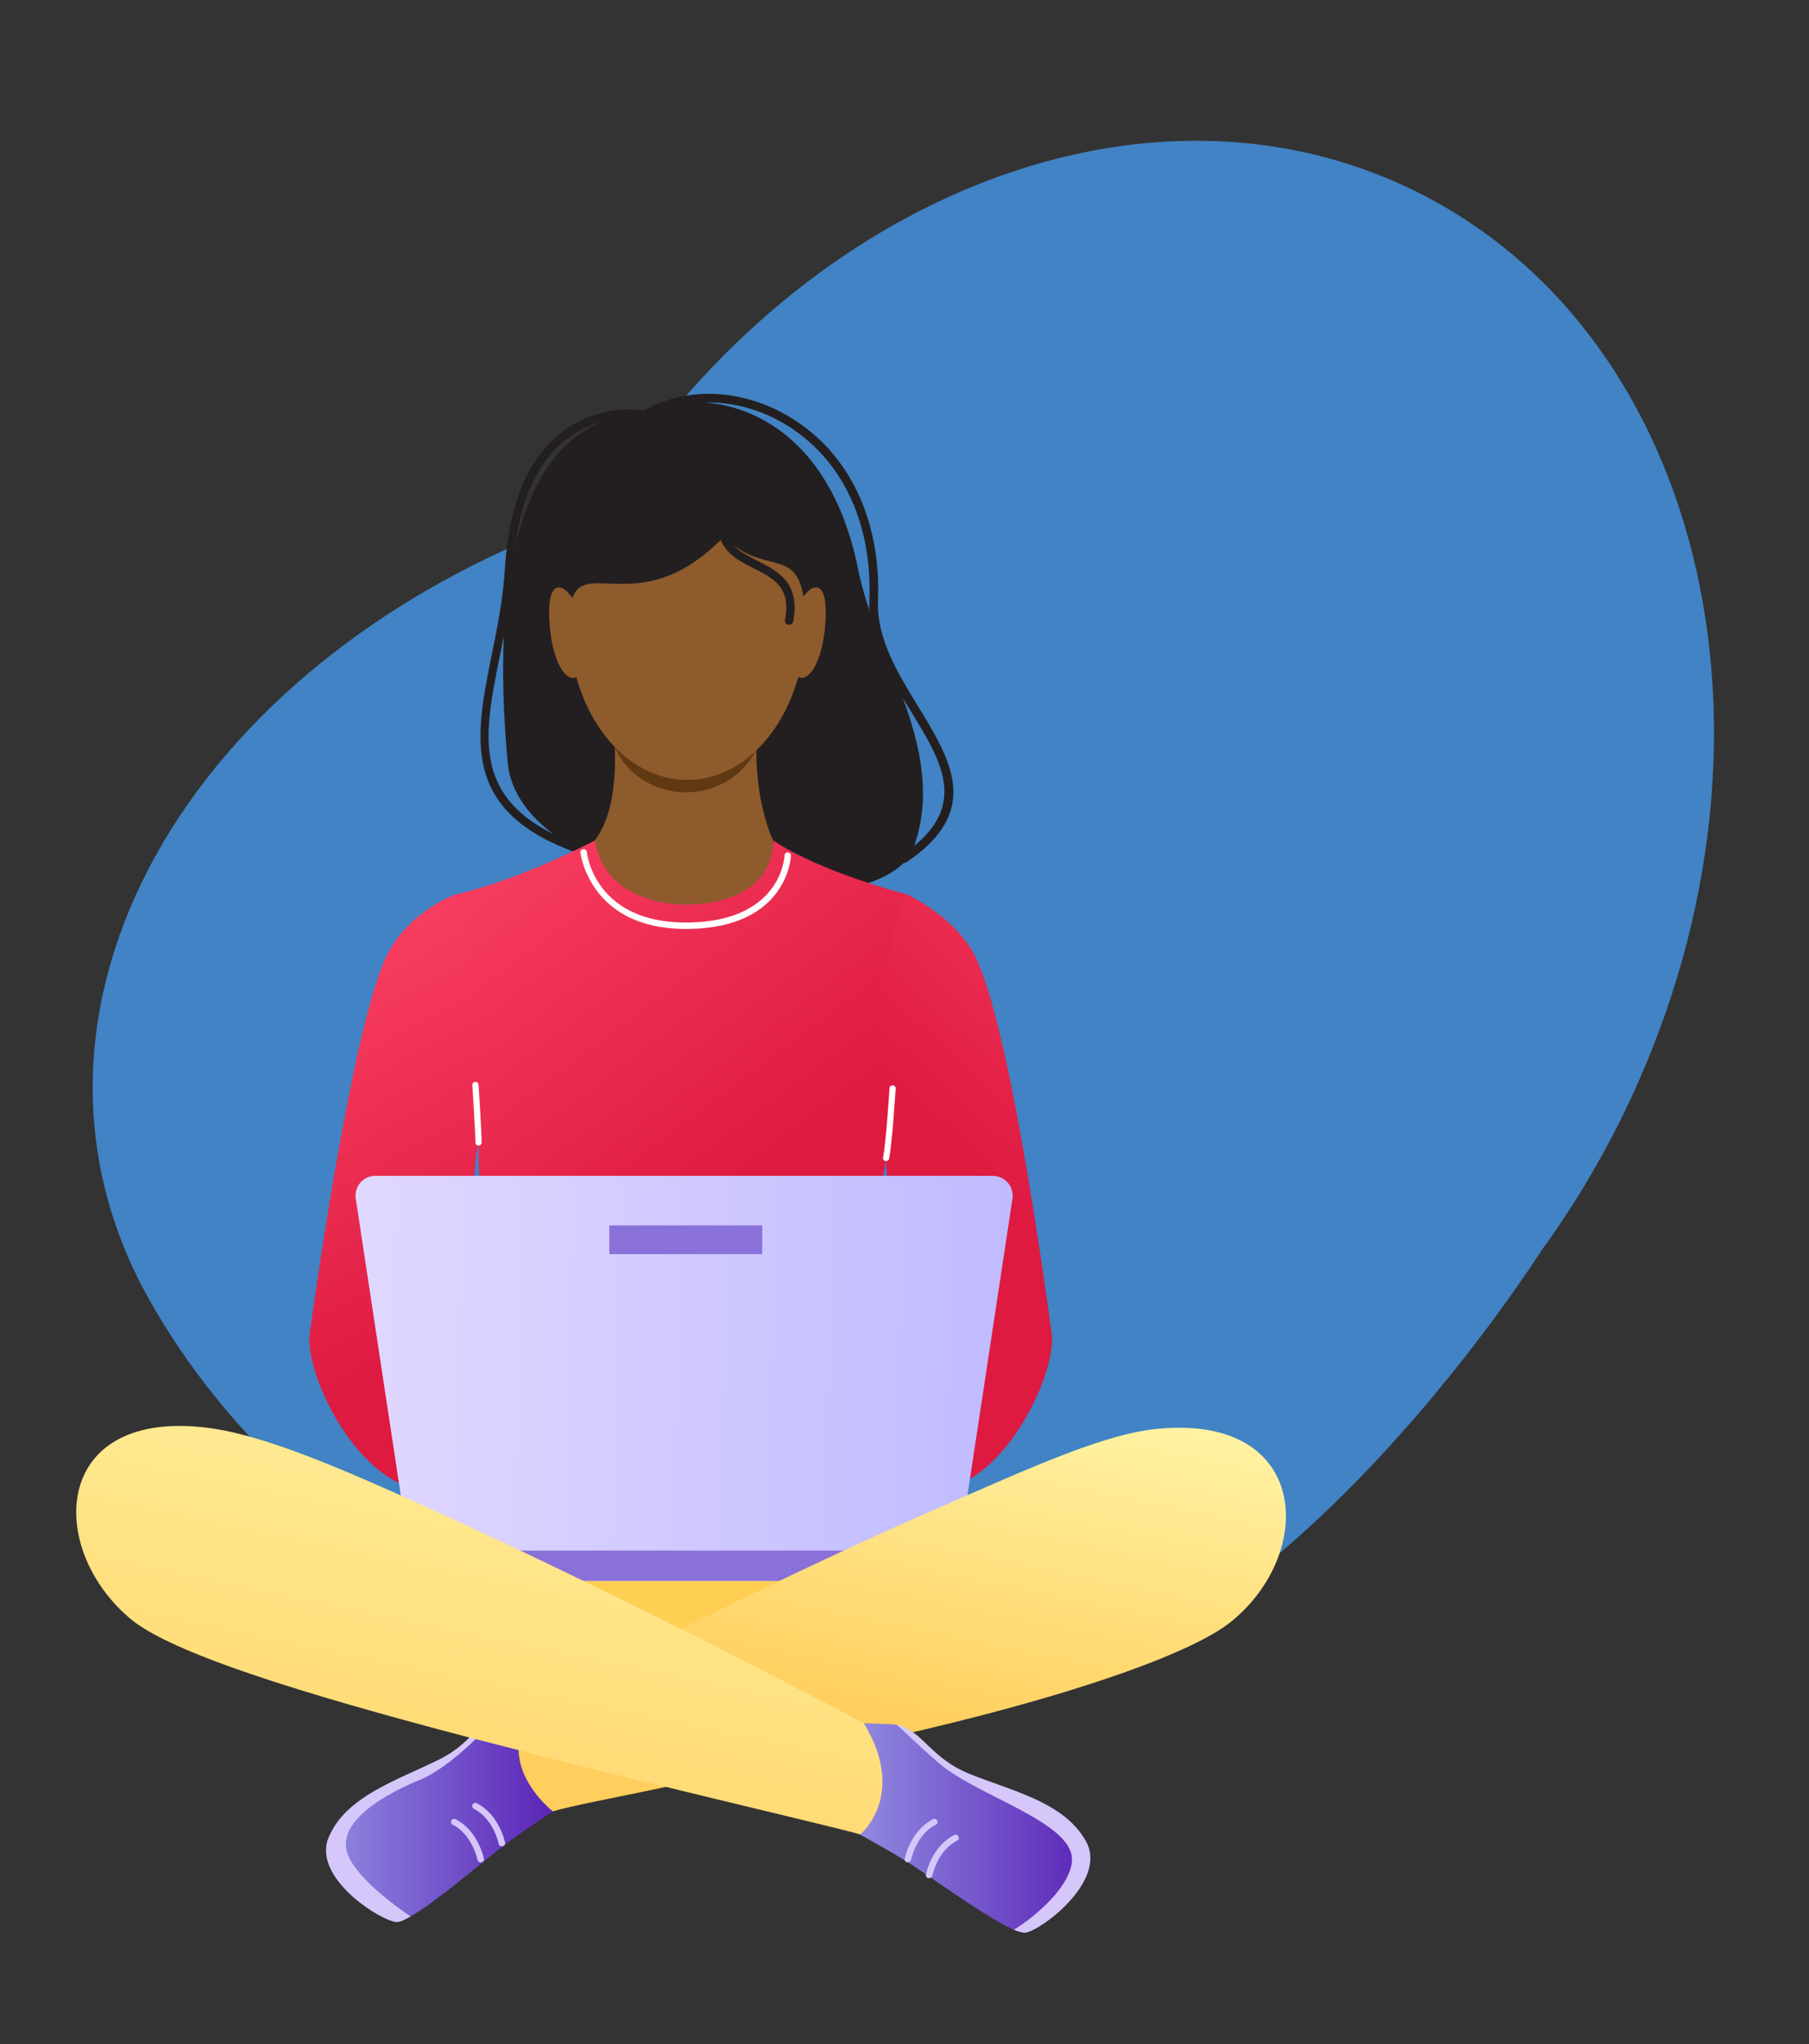 <?xml version="1.0" encoding="utf-8"?>
<!-- Generator: Adobe Illustrator 25.2.2, SVG Export Plug-In . SVG Version: 6.00 Build 0)  -->
<svg version="1.1" id="Layer_1" xmlns="http://www.w3.org/2000/svg" xmlns:xlink="http://www.w3.org/1999/xlink" x="0px" y="0px"
	 viewBox="0 0 818.8 924.7" style="enable-background:new 0 0 818.8 924.7;" xml:space="preserve">
<rect x="0" y="0" width="818.8" height="924.7" fill="#333333" stroke="none"/>
<style type="text/css">
	.st0{fill:#4183C4;}
	.st1{fill:#231F20;}
	.st2{fill:#8E5B2D;}
	.st3{fill:url(#SVGID_1_);}
	.st4{fill:url(#SVGID_2_);}
	.st5{fill:url(#SVGID_3_);}
	.st6{fill:#FFE297;}
	.st7{fill:#FFCF52;}
	.st8{fill:url(#SVGID_4_);}
	.st9{fill:#8A71D9;}
	.st10{fill:url(#SVGID_5_);}
	.st11{fill:url(#SVGID_6_);}
	.st12{fill:#D6C7FA;}
	.st13{fill:url(#SVGID_7_);}
	.st14{fill:url(#SVGID_8_);}
	.st15{fill:#FFFFFF;}
	.st16{fill:#603913;}
</style>
<path class="st0" d="M734.4,504.8c81.3-165.7,39.2-353-94.1-418.5c-120.6-59.2-274.6,1.7-363,136.6c-3.7,5.6-9.2,9.9-15.9,12.3
	c-0.1,0-0.2,0.1-0.2,0.1C83,300.5-4.2,457.5,66.5,586c70.7,128.5,254.8,231,433,165.8C580.9,722,660.9,622,697.9,565.4
	C711.5,546.7,723.7,526.5,734.4,504.8z"/>
<g>
	<path class="st1" d="M409,390.4c-0.6,0-1.2-0.3-1.6-0.8c-0.6-0.9-0.3-2,0.5-2.6c31.5-21.1,18.9-41.6,4.3-65.4
		c-9.6-15.6-19.5-31.8-18.7-50.1c1.4-35.2-12.5-64.2-38.1-79.6c-20.1-12.1-44.7-13.1-62.5-2.7l-0.6,0.4l-0.7-0.1
		c-0.2,0-19.2-3.4-35.5,9.4c-14.3,11.2-22.3,31.1-23.9,59.1c-0.7,13.2-3.3,26-5.9,38.4c-8.1,39.8-14.4,71.1,44.2,88.5
		c1,0.3,1.6,1.3,1.3,2.3c-0.3,1-1.3,1.6-2.3,1.3c-61.9-18.3-54.9-52.9-46.8-92.9c2.5-12.2,5-24.9,5.8-37.9
		c1.7-29.2,10.2-50,25.4-61.9c16-12.5,33.9-10.8,37.8-10.2c19.2-10.9,44.3-9.8,65.7,3c26.9,16.1,41.4,46.4,40,83
		c-0.7,17.2,8.9,32.8,18.2,48c14.9,24.4,29,47.4-5.4,70.5C409.7,390.3,409.4,390.4,409,390.4z"/>
	<path class="st1" d="M292,186.2c26.3-11.7,81.5-3.6,96.5,71.7c8,40.2,41,81.9,24.9,125.8c-14.2,38.7-177.7,24.1-183.6-38.8
		C224,282,226.2,190.6,292,186.2z"/>
	<path class="st2" d="M275.5,313.1c0,0,9.6,46.8-6.3,67c0,0-12.6,48.1,38.9,49.4c31,0.8,46.9-10.8,41.8-49.4c0,0-13.4-27.4-4.5-67
		C345.5,313.1,296.2,308.1,275.5,313.1z"/>
	<linearGradient id="SVGID_1_" gradientUnits="userSpaceOnUse" x1="112.207" y1="400.014" x2="220.262" y2="596.994">
		<stop  offset="9.999999e-08" style="stop-color:#FF476A"/>
		<stop  offset="1" style="stop-color:#DE1A40"/>
	</linearGradient>
	<path class="st3" d="M206.2,404.6c0,0-19.9,6.9-30.3,26c-15,27.4-32.3,147.5-35.7,172.7c-2.4,17.3,20.2,66.3,50.5,70.7
		c30.3,4.3,19.2-138.4,26-156.3C216.7,517.7,235.1,437.8,206.2,404.6z"/>
	<linearGradient id="SVGID_2_" gradientUnits="userSpaceOnUse" x1="570.827" y1="378.201" x2="435.87" y2="525.896">
		<stop  offset="9.999999e-08" style="stop-color:#FF476A"/>
		<stop  offset="1" style="stop-color:#DE1A40"/>
	</linearGradient>
	<path class="st4" d="M409.9,404.3c0,0,20.4,8.9,30.4,26.3c15.7,27.1,32.3,147.5,35.7,172.7c2.4,17.3-20.2,66.3-50.5,70.7
		c-30.3,4.3-19.2-138.4-26-156.3C399.5,517.7,381,437.5,409.9,404.3z"/>
	<linearGradient id="SVGID_3_" gradientUnits="userSpaceOnUse" x1="158.823" y1="363.688" x2="307.345" y2="561.236">
		<stop  offset="9.999999e-08" style="stop-color:#FF476A"/>
		<stop  offset="1" style="stop-color:#DE1A40"/>
	</linearGradient>
	<path class="st5" d="M412,719c-0.1,0.1-104.5,49.7-207.6-1.4c-0.6-0.3,26.7-94.7,26.7-116.1c0-46.1-15.9-44.7-14.4-83.6
		c1.8-84.8-10.5-110.7-10.8-113.1c0-0.1,0-0.1,0-0.1c29.3-6.6,63.4-24.5,63.4-24.5c3.6,24.2,28.9,29.2,41.1,29
		c41.8-0.5,39.6-29,39.6-29c21.6,14.4,59.8,24.2,59.8,24.2c-8.7,20.2-18.7,80.3-8.3,116.2c-3.2,29-14.8,47.7-14,81.6
		C388.2,634.6,412,719,412,719z"/>
	<path class="st6" d="M253.3,563.2c-16.7,0-26.7-4.8-27.2-5.1c-0.7-0.4-1-1.2-0.6-1.9c0.4-0.7,1.2-1,1.9-0.6
		c0.2,0.1,20.1,9.7,50.9,1.3c0.8-0.2,1.6,0.2,1.8,1c0.2,0.8-0.2,1.6-1,1.8C269.3,562.2,260.7,563.2,253.3,563.2z"/>
	<path class="st6" d="M364.4,566.1c-16.7,0-26.7-4.8-27.2-5.1c-0.7-0.4-1-1.2-0.6-1.9c0.4-0.7,1.2-1,1.9-0.6
		c0.2,0.1,20.1,9.7,50.9,1.3c0.8-0.2,1.6,0.2,1.8,1c0.2,0.8-0.2,1.6-1,1.8C380.3,565.1,371.7,566.1,364.4,566.1z"/>
	<path class="st7" d="M398.3,701c-8.4,3.8-83.1,41.1-90.8,44.7c-9.5-4.5-67.3-38.4-77.9-43.3C246.7,705.8,379.5,703.1,398.3,701z"/>
	<g>
		<linearGradient id="SVGID_4_" gradientUnits="userSpaceOnUse" x1="-11.262" y1="614.945" x2="577.009" y2="630.049">
			<stop  offset="0" style="stop-color:#F5E9FF"/>
			<stop  offset="1" style="stop-color:#B1AFFF"/>
		</linearGradient>
		<path class="st8" d="M458.3,542l-24.2,159.4l-0.8,6c-0.6,4.4-4.4,7.7-8.8,7.7H194.8c-4.4,0-8.2-3.3-8.8-7.7l-0.8-6L161,542
			c-0.7-5.3,3.4-10.1,8.8-10.1h279.6C454.8,531.9,459,536.7,458.3,542z"/>
		<path class="st9" d="M434.1,701.4l-0.8,6c-0.6,4.4-4.4,7.7-8.8,7.7H194.8c-4.4,0-8.2-3.3-8.8-7.7l-0.8-6H434.1z"/>
		<rect x="275.8" y="554.3" class="st9" width="69.2" height="13"/>
	</g>
	
		<linearGradient id="SVGID_5_" gradientUnits="userSpaceOnUse" x1="429.237" y1="517.76" x2="393.601" y2="676.247" gradientTransform="matrix(1 -2.110000e-02 2.110000e-02 1 -10.539 113.454)">
		<stop  offset="2.600000e-07" style="stop-color:#FFF3A4"/>
		<stop  offset="1" style="stop-color:#FFCE5C"/>
	</linearGradient>
	<path class="st10" d="M228.7,795.4c2.1,12.9,16.8,24,21.6,24c7.2-2.4,27.7-6.1,61.3-13.2c23.9-5.1,52.7-11.3,82.2-18.1
		c0.4-0.1,0.8-0.2,1.2-0.3c8.8-2,17.6-4.1,26.5-6.2c66.7-15.9,118.4-34,135.8-48.1c38.3-31.1,35.5-93.1-32.2-87.3
		c-24.4,2.1-55.1,16.1-102.9,37c-27.4,12-55.6,25.2-81.3,37.6c-10.5,5.1-20.5,10-29.9,14.6c-38.7,19.2-66.2,33.8-66.2,33.8
		C238.3,773.8,227.3,787.1,228.7,795.4z"/>
	<linearGradient id="SVGID_6_" gradientUnits="userSpaceOnUse" x1="147.53" y1="819.117" x2="250.257" y2="819.117">
		<stop  offset="0" style="stop-color:#8F89E0"/>
		<stop  offset="1" style="stop-color:#5B24B7"/>
	</linearGradient>
	<path class="st11" d="M250.3,819.4c0,0-10.5,6.7-19.9,13.6c-5.8,4.2-21.1,17.3-33.7,26.6c-1.6,1.2-3.1,2.3-4.6,3.3h0
		c-2.3,1.5-4.4,2.9-6.2,4c-1.8,1-3.3,1.8-4.5,2.2c0,0,0,0,0,0c-0.5,0.1-1,0.2-1.4,0.3c-0.2,0-0.4,0-0.5,0
		c-7.3-0.6-38.6-20.3-30.5-38.6c1.5-3.4,3.5-6.5,5.9-9.2c10.4-11.8,28.2-17.9,43.8-25.6c17-8.3,19.9-20.8,30.3-24.6
		c1.3-0.5,2.9-0.9,4.5-1.1c8.2-0.9,10.8-1.2,11.5-1.3C219.1,795.4,250.3,819.4,250.3,819.4z"/>
	<path class="st12" d="M227.1,835.2c-0.7,0-1.3-0.5-1.4-1.2c0-0.1-2.4-11.4-11.2-15.8c-0.7-0.4-1-1.2-0.6-1.9c0.4-0.7,1.2-1,1.9-0.6
		c10.1,5.1,12.7,17.3,12.8,17.8c0.2,0.8-0.3,1.5-1.1,1.7C227.3,835.2,227.2,835.2,227.1,835.2z"/>
	<path class="st12" d="M217.5,842.4c-0.7,0-1.3-0.5-1.4-1.2c0-0.1-2.4-11.4-11.2-15.8c-0.7-0.4-1-1.2-0.6-1.9c0.4-0.7,1.2-1,1.9-0.6
		c10.1,5.1,12.7,17.3,12.8,17.8c0.2,0.8-0.3,1.5-1.1,1.7C217.7,842.4,217.6,842.4,217.5,842.4z"/>
	<path class="st12" d="M228.8,771.3c-10.8,14.7-28.2,29.6-38.5,33.7c-12,4.8-36,16.8-33.6,31.2c1.8,11,20.4,24.7,29.1,30.7
		c-1.8,1-3.3,1.8-4.5,2.2c0,0,0,0,0,0c-0.5,0.1-1,0.2-1.4,0.3c-0.2,0-0.4,0-0.5,0c-7.3-0.6-38.6-20.3-30.5-38.6
		c1.5-3.4,3.5-6.5,5.9-9.2c10.4-11.8,28.2-17.9,43.8-25.6C215.6,787.6,218.5,775.2,228.8,771.3z"/>
	<linearGradient id="SVGID_7_" gradientUnits="userSpaceOnUse" x1="251.57" y1="593.231" x2="187.259" y2="904.227">
		<stop  offset="2.600000e-07" style="stop-color:#FFF3A4"/>
		<stop  offset="1" style="stop-color:#FFCE5C"/>
	</linearGradient>
	<path class="st13" d="M59.2,732.4c18.2,15.1,75.4,33.2,153.8,53.7c9.7,2.5,19.4,5,28.9,7.4c0.8,0.2,1.5,0.4,2.3,0.6
		c23.9,6.1,47,11.7,67.5,16.7c42.4,10.3,73.6,17.6,77.6,19c0,0,0,0,0,0c7.2-0.8,16.8-3.2,16.8-27.2c0-6.5-12-21.6-15.2-23.2
		c0,0-31.9-17-76-39.2c-7.6-3.8-15.6-7.8-23.9-11.9c-23-11.4-48.1-23.5-73-35.1c-60.6-28.1-99.1-45-127.1-47.7
		C23.4,638.9,21.3,700.8,59.2,732.4z"/>
	<linearGradient id="SVGID_8_" gradientUnits="userSpaceOnUse" x1="389.261" y1="826.821" x2="493.452" y2="826.821">
		<stop  offset="0" style="stop-color:#8F89E0"/>
		<stop  offset="1" style="stop-color:#5B24B7"/>
	</linearGradient>
	<path class="st14" d="M464.3,874.2c-1.1,0.2-3-0.3-5.4-1.3c-2.6-1.1-5.8-2.9-9.4-5c-13.8-8.2-32.3-21.7-39-25.8
		c-9.9-6.1-21.2-12.2-21.2-12.2s21.6-17.7,1.7-50.4c0.7,0,3.3,0.1,11.5,0.4c1.2,0,2.3,0.2,3.4,0.4c11.6,2.4,15.1,15.2,33.4,22.4
		c16.9,6.7,35.9,11.3,47.1,23.3c2.1,2.2,3.8,4.6,5.3,7.3C501.1,850.9,471.5,873,464.3,874.2z"/>
	<path class="st15" d="M310.4,420.2c-43.5,0-47.6-34.1-47.7-34.5c-0.1-0.8,0.5-1.5,1.3-1.6c0.8-0.1,1.5,0.5,1.6,1.3
		c0.1,1.3,4,31.9,44.8,31.9c0.5,0,0.9,0,1.4,0c42.1-0.7,43.3-30,43.3-30.3c0-0.8,0.7-1.5,1.5-1.4c0.8,0,1.4,0.7,1.4,1.5
		c0,0.3-1.3,32.4-46.1,33.1C311.4,420.2,310.9,420.2,310.4,420.2z"/>
	<path class="st15" d="M401.1,525.2c-0.1,0-0.2,0-0.3,0c-0.8-0.2-1.3-0.9-1.1-1.7c1.3-5.9,2.9-31,2.9-31.2c0-0.8,0.7-1.4,1.5-1.3
		c0.8,0,1.4,0.7,1.3,1.5c-0.1,1-1.6,25.6-3,31.7C402.4,524.7,401.8,525.2,401.1,525.2z"/>
	<path class="st15" d="M216.6,518.2c-0.8,0-1.4-0.6-1.4-1.4c0-4.2-1.4-25.6-1.4-25.9c-0.1-0.8,0.5-1.5,1.3-1.5
		c0.8-0.1,1.5,0.5,1.5,1.3c0.1,0.9,1.4,21.7,1.4,26.1C218.1,517.6,217.4,518.2,216.6,518.2z"/>
	<path class="st12" d="M464.3,874.2c-1.1,0.2-3-0.3-5.4-1.3c9.9-6,26.3-20.1,26.3-31.9c0-16.8-43.2-28.8-59.9-43.2
		c-10.6-9.1-15.5-14.3-19.4-17.6c11.6,2.4,15.1,15.2,33.4,22.4c16.9,6.7,35.9,11.3,47.1,23.3c2.1,2.2,3.8,4.6,5.3,7.3
		C501.1,850.9,471.5,873,464.3,874.2z"/>
	<path class="st12" d="M410.9,842.4c-0.1,0-0.2,0-0.3,0c-0.8-0.2-1.3-0.9-1.1-1.7c0.1-0.5,2.7-12.7,12.8-17.8
		c0.7-0.4,1.6-0.1,1.9,0.6c0.4,0.7,0.1,1.6-0.6,1.9c-8.9,4.4-11.2,15.7-11.2,15.8C412.2,841.9,411.6,842.4,410.9,842.4z"/>
	<path class="st12" d="M420.5,849.6c-0.1,0-0.2,0-0.3,0c-0.8-0.2-1.3-0.9-1.1-1.7c0.1-0.5,2.6-12.7,12.8-17.8
		c0.7-0.4,1.6-0.1,1.9,0.6c0.4,0.7,0.1,1.6-0.6,1.9c-8.8,4.4-11.2,15.7-11.2,15.8C421.8,849.1,421.1,849.6,420.5,849.6z"/>
	<ellipse class="st16" cx="310.5" cy="326.1" rx="34.6" ry="32.3"/>
	<path class="st2" d="M365.5,267.7c-0.6,0.6-1.2,1.4-1.9,2.1c-3.5-22.3-18.4-9.4-36-27c-36.3,37.5-62.3,10.1-68.5,27.7
		c-0.8-1.1-1.6-2-2.4-2.8c-3.1-3.2-9.8-5.1-7.8,16.3c1.4,14.8,6.9,24.7,12,22.3c7.4,27.1,27.1,46.5,50.2,46.5
		c23.1,0,42.7-19.4,50.2-46.6c5.1,2.6,10.7-7.3,12.1-22.2C375.4,262.6,368.7,264.4,365.5,267.7z"/>
	<path class="st1" d="M357.2,282.6c-0.1,0-0.2,0-0.4,0c-1-0.2-1.7-1.2-1.5-2.2c2.9-14.6-5-18.7-14.3-23.4
		c-7.5-3.8-15.9-8.1-15.9-19.2c0-1,0.8-1.9,1.9-1.9c1,0,1.9,0.8,1.9,1.9c0,8.8,6.4,12,13.8,15.8c9.3,4.7,19.7,10,16.3,27.5
		C358.9,282,358.1,282.6,357.2,282.6z"/>
</g>
</svg>
